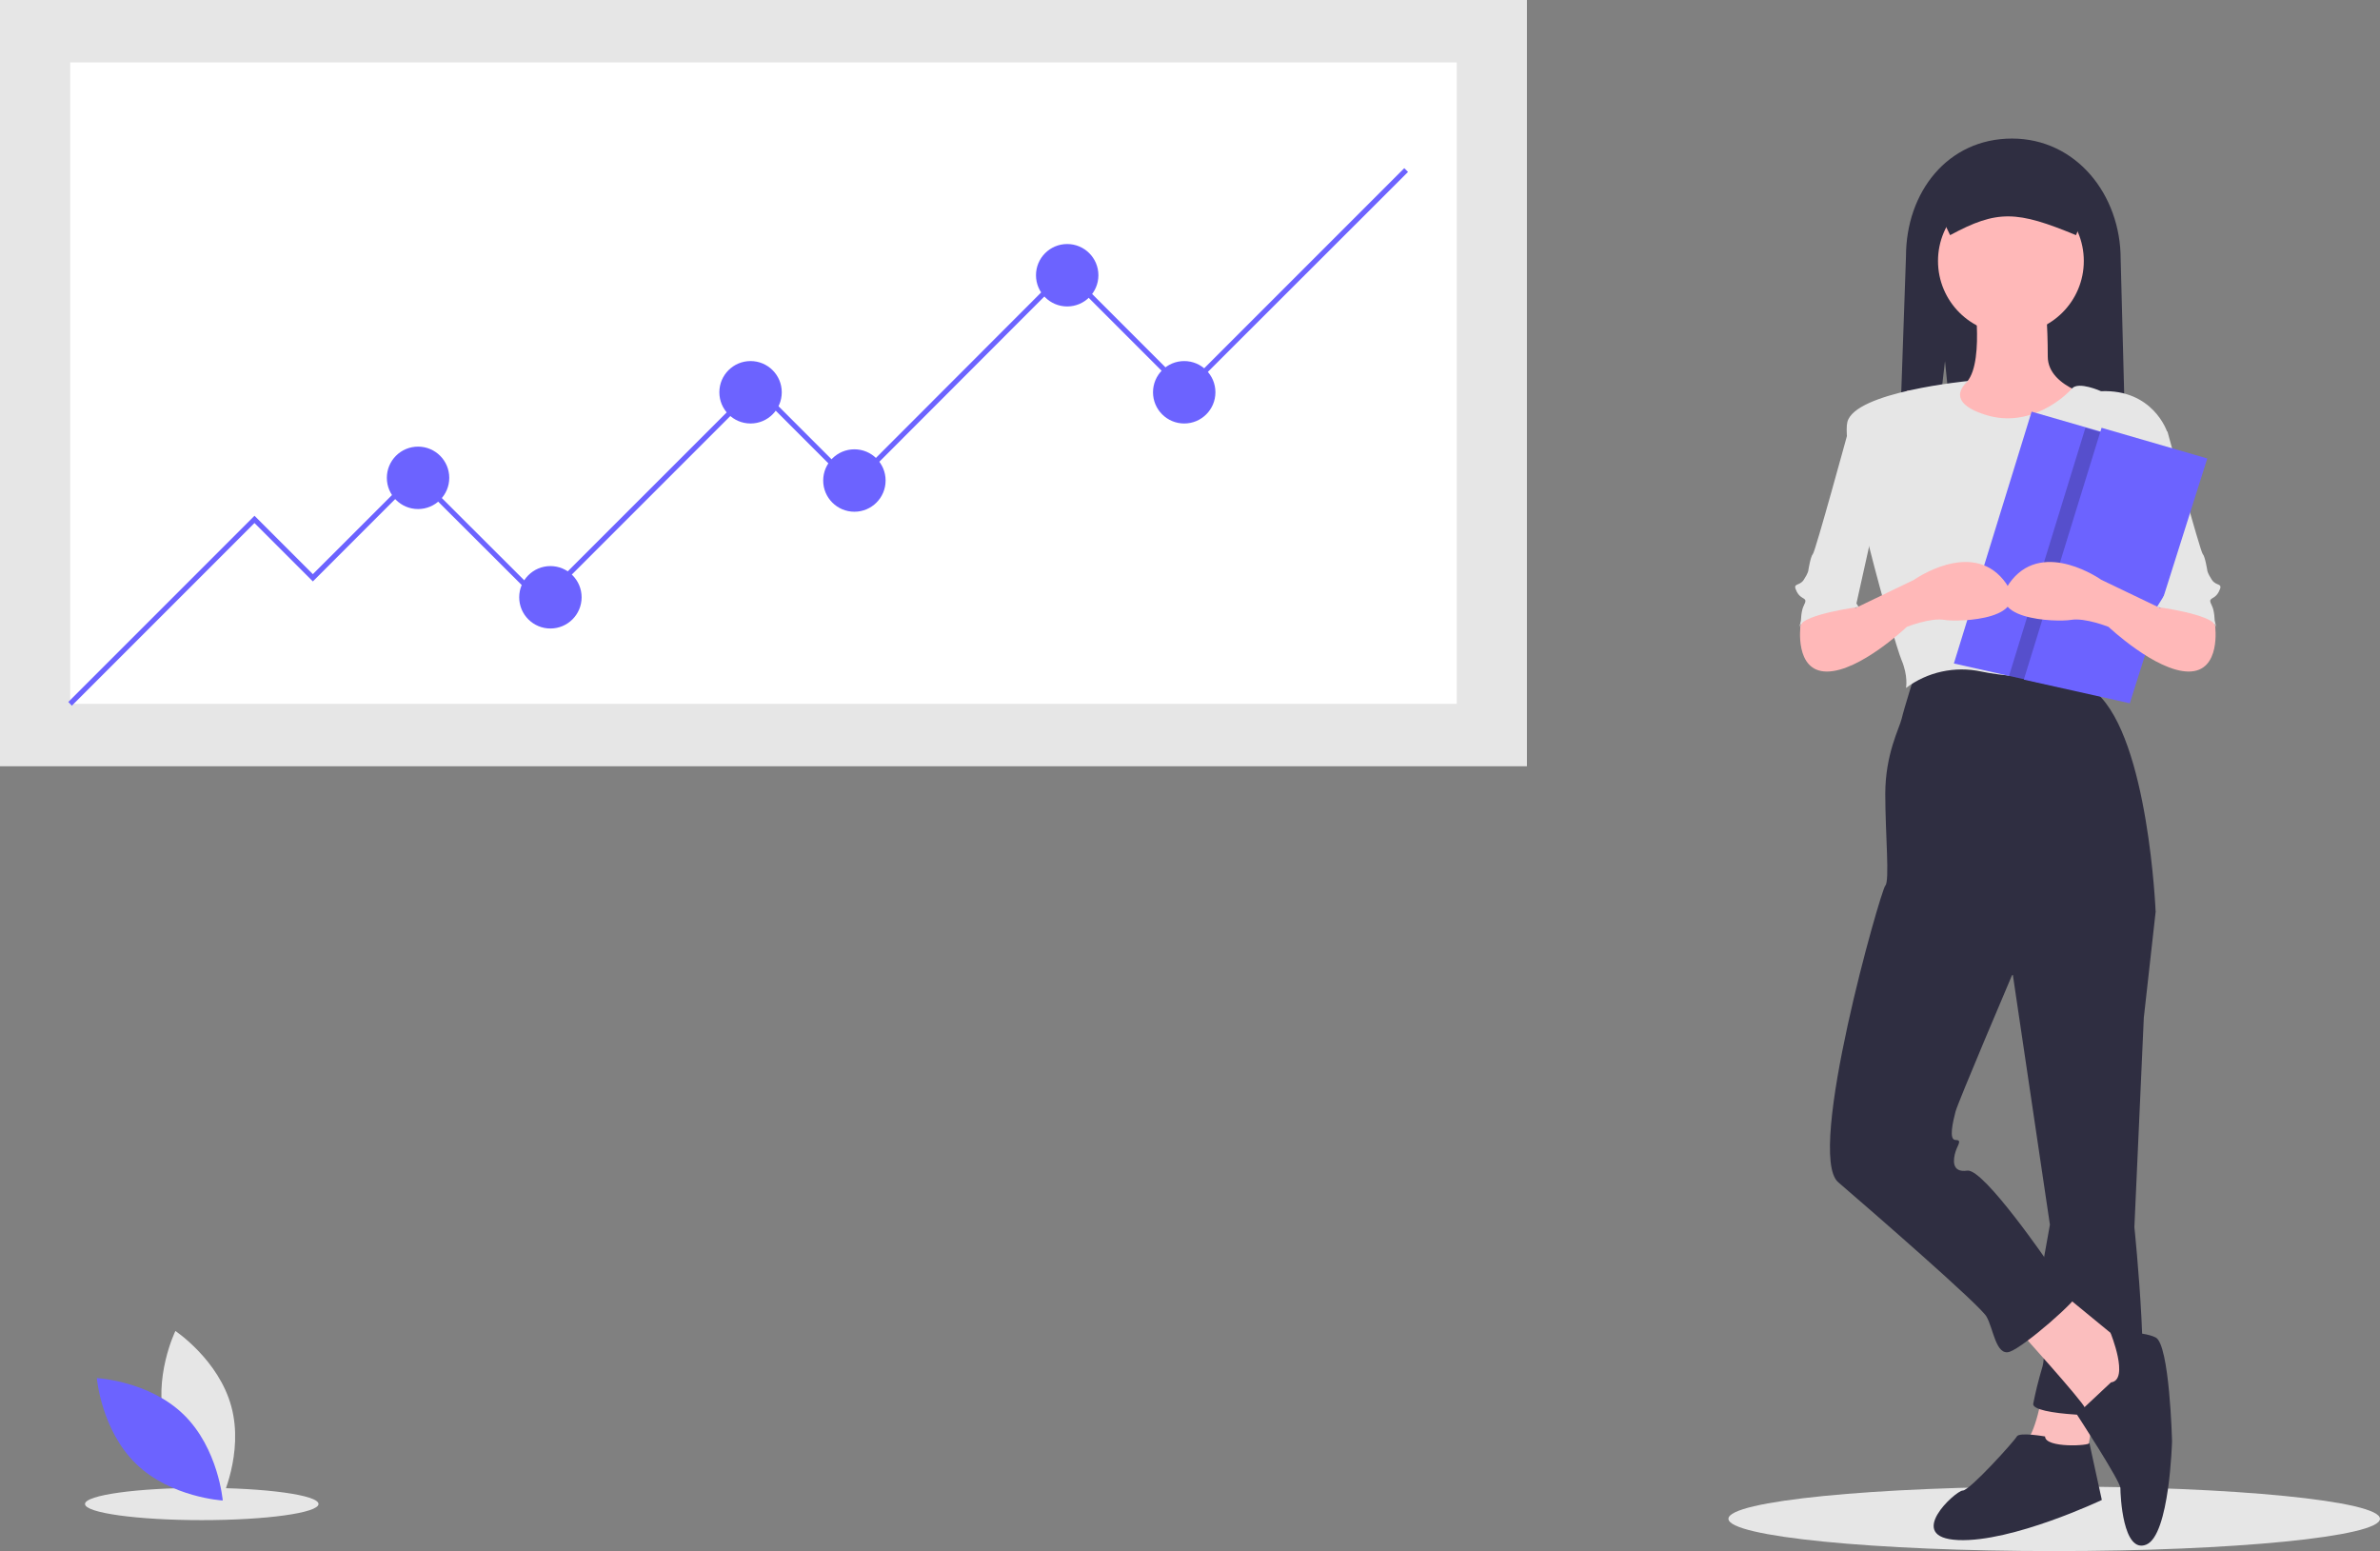 <?xml version="1.0" encoding="utf-8"?>
<!-- Generator: Adobe Illustrator 24.1.3, SVG Export Plug-In . SVG Version: 6.00 Build 0)  -->
<svg version="1.1" id="ad1dbded-e6d6-4106-9f5c-9042f8f56d9b"
	 xmlns="http://www.w3.org/2000/svg" xmlns:xlink="http://www.w3.org/1999/xlink" x="0px" y="0px" width="884.7px" height="576.5px"
	 viewBox="0 0 884.7 576.5" style="enable-background:new 0 0 884.7 576.5;" xml:space="preserve">
<rect x="0" y="0" width="884.7" height="576.5" fill="#808080" stroke="none"/>
<style type="text/css">
	.st0{fill:#E6E6E6;}
	.st1{fill:#FFFFFF;}
	.st2{fill:#6C63FF;}
	.st3{fill:#2F2E41;}
	.st4{fill:#FBBEBE;}
	.st5{fill:#FFB8B8;}
	.st6{opacity:0.2;enable-background:new    ;}
</style>
<ellipse class="st0" cx="763.6" cy="564.5" rx="121.1" ry="12"/>
<ellipse class="st0" cx="75" cy="559" rx="43.4" ry="6"/>
<rect class="st0" width="567.6" height="284.8"/>
<rect x="26.1" y="23.2" class="st1" width="515.4" height="238.4"/>
<polygon class="st2" points="26.7,262.3 25.4,260.9 94.6,191.7 116.3,213.4 154.4,175.3 201.3,222.1 280.9,142.5 317.1,178.7 
	396.2,99.5 440.6,143.9 522,62.5 523.4,63.9 440.6,146.6 396.2,102.2 317.1,181.4 280.9,145.2 201.3,224.8 154.4,178 116.3,216.1 
	94.6,194.4 "/>
<circle class="st2" cx="396.7" cy="102.3" r="11.6"/>
<circle class="st2" cx="155.4" cy="177.6" r="11.6"/>
<circle class="st2" cx="317.6" cy="178.6" r="11.6"/>
<circle class="st2" cx="204.6" cy="222" r="11.6"/>
<circle class="st2" cx="279" cy="145.8" r="11.6"/>
<circle class="st2" cx="440.2" cy="145.8" r="11.6"/>
<path class="st0" d="M61.4,529.5c4.7,17.4,20.8,28.1,20.8,28.1s8.5-17.4,3.8-34.8c-4.7-17.4-20.8-28.1-20.8-28.1
	S56.7,512.1,61.4,529.5z"/>
<path class="st2" d="M68.3,525.8c12.9,12.6,14.5,31.9,14.5,31.9s-19.3-1.1-32.2-13.6C37.6,531.5,36,512.2,36,512.2
	S55.4,513.2,68.3,525.8z"/>
<path class="st3" d="M723,134.2l7.4,73.1h60.8l-2.9-111c0-23.9-16.5-44.8-40.4-44.8s-39.4,19.9-39.4,43.8l-3.9,112h9.9L723,134.2z"
	/>
<path class="st4" d="M759.3,517.3c0,0-2.6,16.6-7,19.2s22.7,8.7,22.7,8.7l4.4-26.2L759.3,517.3z"/>
<path class="st3" d="M791.7,327.5l9.6,11.4l-4.4,39.4l-3.5,77.8c0,0,7,67.3,0,69.1s-38.5,0.9-37.6-3.5s1.7-7.9,3.5-14
	c1.7-6.1-1.7-28-1.7-28l4.4-24.5l-15.7-105.8L791.7,327.5z"/>
<path class="st3" d="M760.2,533.9c0,0-9.6-1.7-10.5,0c-0.9,1.7-17.5,20.1-20.1,20.1s-21.9,17.5-1.7,18.4
	c20.1,0.9,53.4-14.9,53.4-14.9s-4.9-22.3-4.6-21.2S760.2,538.3,760.2,533.9z"/>
<path class="st4" d="M749.7,493.7c0,0,24.5,27.1,25.4,29.7s14,0,14,0l5.2-17.5l-4.4-6.1l-24.5-20.1L749.7,493.7z"/>
<path class="st3" d="M784.7,513.8L772,525.7c0,0,16.2,24.8,16.2,27.4c0,2.6,0.9,24.5,9.6,21s9.6-38.5,9.6-38.5s-0.9-35.9-6.1-38.5
	s-16.8-1.8-16.8-1.8S791.7,512.9,784.7,513.8z"/>
<path class="st3" d="M712.1,249.6c0,0-4.4,14-5.2,17.5s-6.1,13.1-6.1,28s1.7,32.4,0,34.1s-29.7,99.7-17.5,110.2s52.5,45.5,55.1,49.9
	s3.5,14.9,8.7,13.1s25.4-19.2,26.2-22.7s-11.4-9.6-11.4-9.6s-24.5-35.9-30.6-35s-5.2-4.4-4.4-7s2.6-4.4,0-4.4s-0.9-7,0-10.5
	s21-50.7,21-50.7l53.4-23.6c0,0-2.6-63.9-21.9-81.3l-4.4-10.5C775.1,247,726.1,243.5,712.1,249.6z"/>
<path class="st5" d="M734,111.4c0,0,4.4,30.6-6.1,32.4s-19.2,0.9-19.2,1.7s26.2,28,26.2,28l24.5-1.7l21.9-23.6
	c0,0-20.1-3.5-20.1-15.7s-0.9-21-0.9-21L734,111.4z"/>
<circle class="st5" cx="747.5" cy="97" r="27.1"/>
<path class="st0" d="M731.7,141.6c0,0-42.3,4-45,15.3s17.5,82.2,20.1,88.3s1.7,10.5,1.7,10.5c8-6,18.2-8.2,28-6.1
	c16.6,3.5,40.2,1.7,40.2,1.7s7.9-32.4,9.6-35.9s8.7-22.7,8.7-28s10.5-27.1,10.5-27.1s-5.2-15.7-24.5-14.9c0,0-8.4-3.8-10.8-1
	s-15.5,15-32.1,9.8S731.7,141.6,731.7,141.6z"/>
<path class="st0" d="M789.1,156l16.6,4.4c0,0,12.2,44.6,13.1,45.5s1.7,6.1,1.7,6.1s0,0.9,1.7,3.5s4.4,0.9,2.6,4.4s-4.4,1.7-2.6,5.2
	s0.9,13.1,0.9,13.1s-4.4-16.6-20.1-12.2l-10.5-47.2L789.1,156z"/>
<polygon class="st2" points="794.6,164.4 794.5,164.6 765.7,255.4 746.8,251.2 726.3,246.6 755.2,153 "/>
<path class="st0" d="M703.6,156l-16.6,4.4c0,0-12.2,44.6-13.1,45.5s-1.7,6.1-1.7,6.1s0,0.9-1.7,3.5s-4.4,0.9-2.6,4.4
	s4.4,1.7,2.6,5.2s-0.9,13.1-0.9,13.1s4.4-16.6,20.1-12.2l10.5-47.2L703.6,156z"/>
<path class="st5" d="M674.8,223.4l-5.5,9.1c0,0-2.4,17.1,9.8,17.1s29.7-16.6,29.7-16.6s8.7-3.5,14-2.6s34.1,0,21.9-14.9
	s-33.2,0-33.2,0L689.7,226l-11.4-6.1L674.8,223.4z"/>
<path class="st0" d="M682.2,211.6l8.7,14c0,0-20.1,2.6-21.9,7s7.9-22.7,7.9-22.7L682.2,211.6z"/>
<path class="st3" d="M724.9,87.4c17.6-9.5,24.8-9.1,46.8,0l5.8-14.2c0-5.6-4.5-10.1-10.1-10.1h-39.2c-5.6,0-10.1,4.5-10.1,10.1
	L724.9,87.4z"/>
<polygon class="st6" points="794.5,164.6 765.7,255.4 746.8,251.2 775.2,159 "/>
<polygon class="st2" points="781.2,159 752.3,252.6 791.7,261.4 820.5,170.4 "/>
<path class="st5" d="M817.9,223.4l5.5,9.1c0,0,2.4,17.1-9.8,17.1S783.8,233,783.8,233s-8.7-3.5-14-2.6s-34.1,0-21.9-14.9
	s33.2,0,33.2,0l21.9,10.5l11.4-6.1L817.9,223.4z"/>
<path class="st0" d="M810.5,211.6l-8.7,14c0,0,20.1,2.6,21.9,7s-7.9-22.7-7.9-22.7L810.5,211.6z"/>
</svg>
